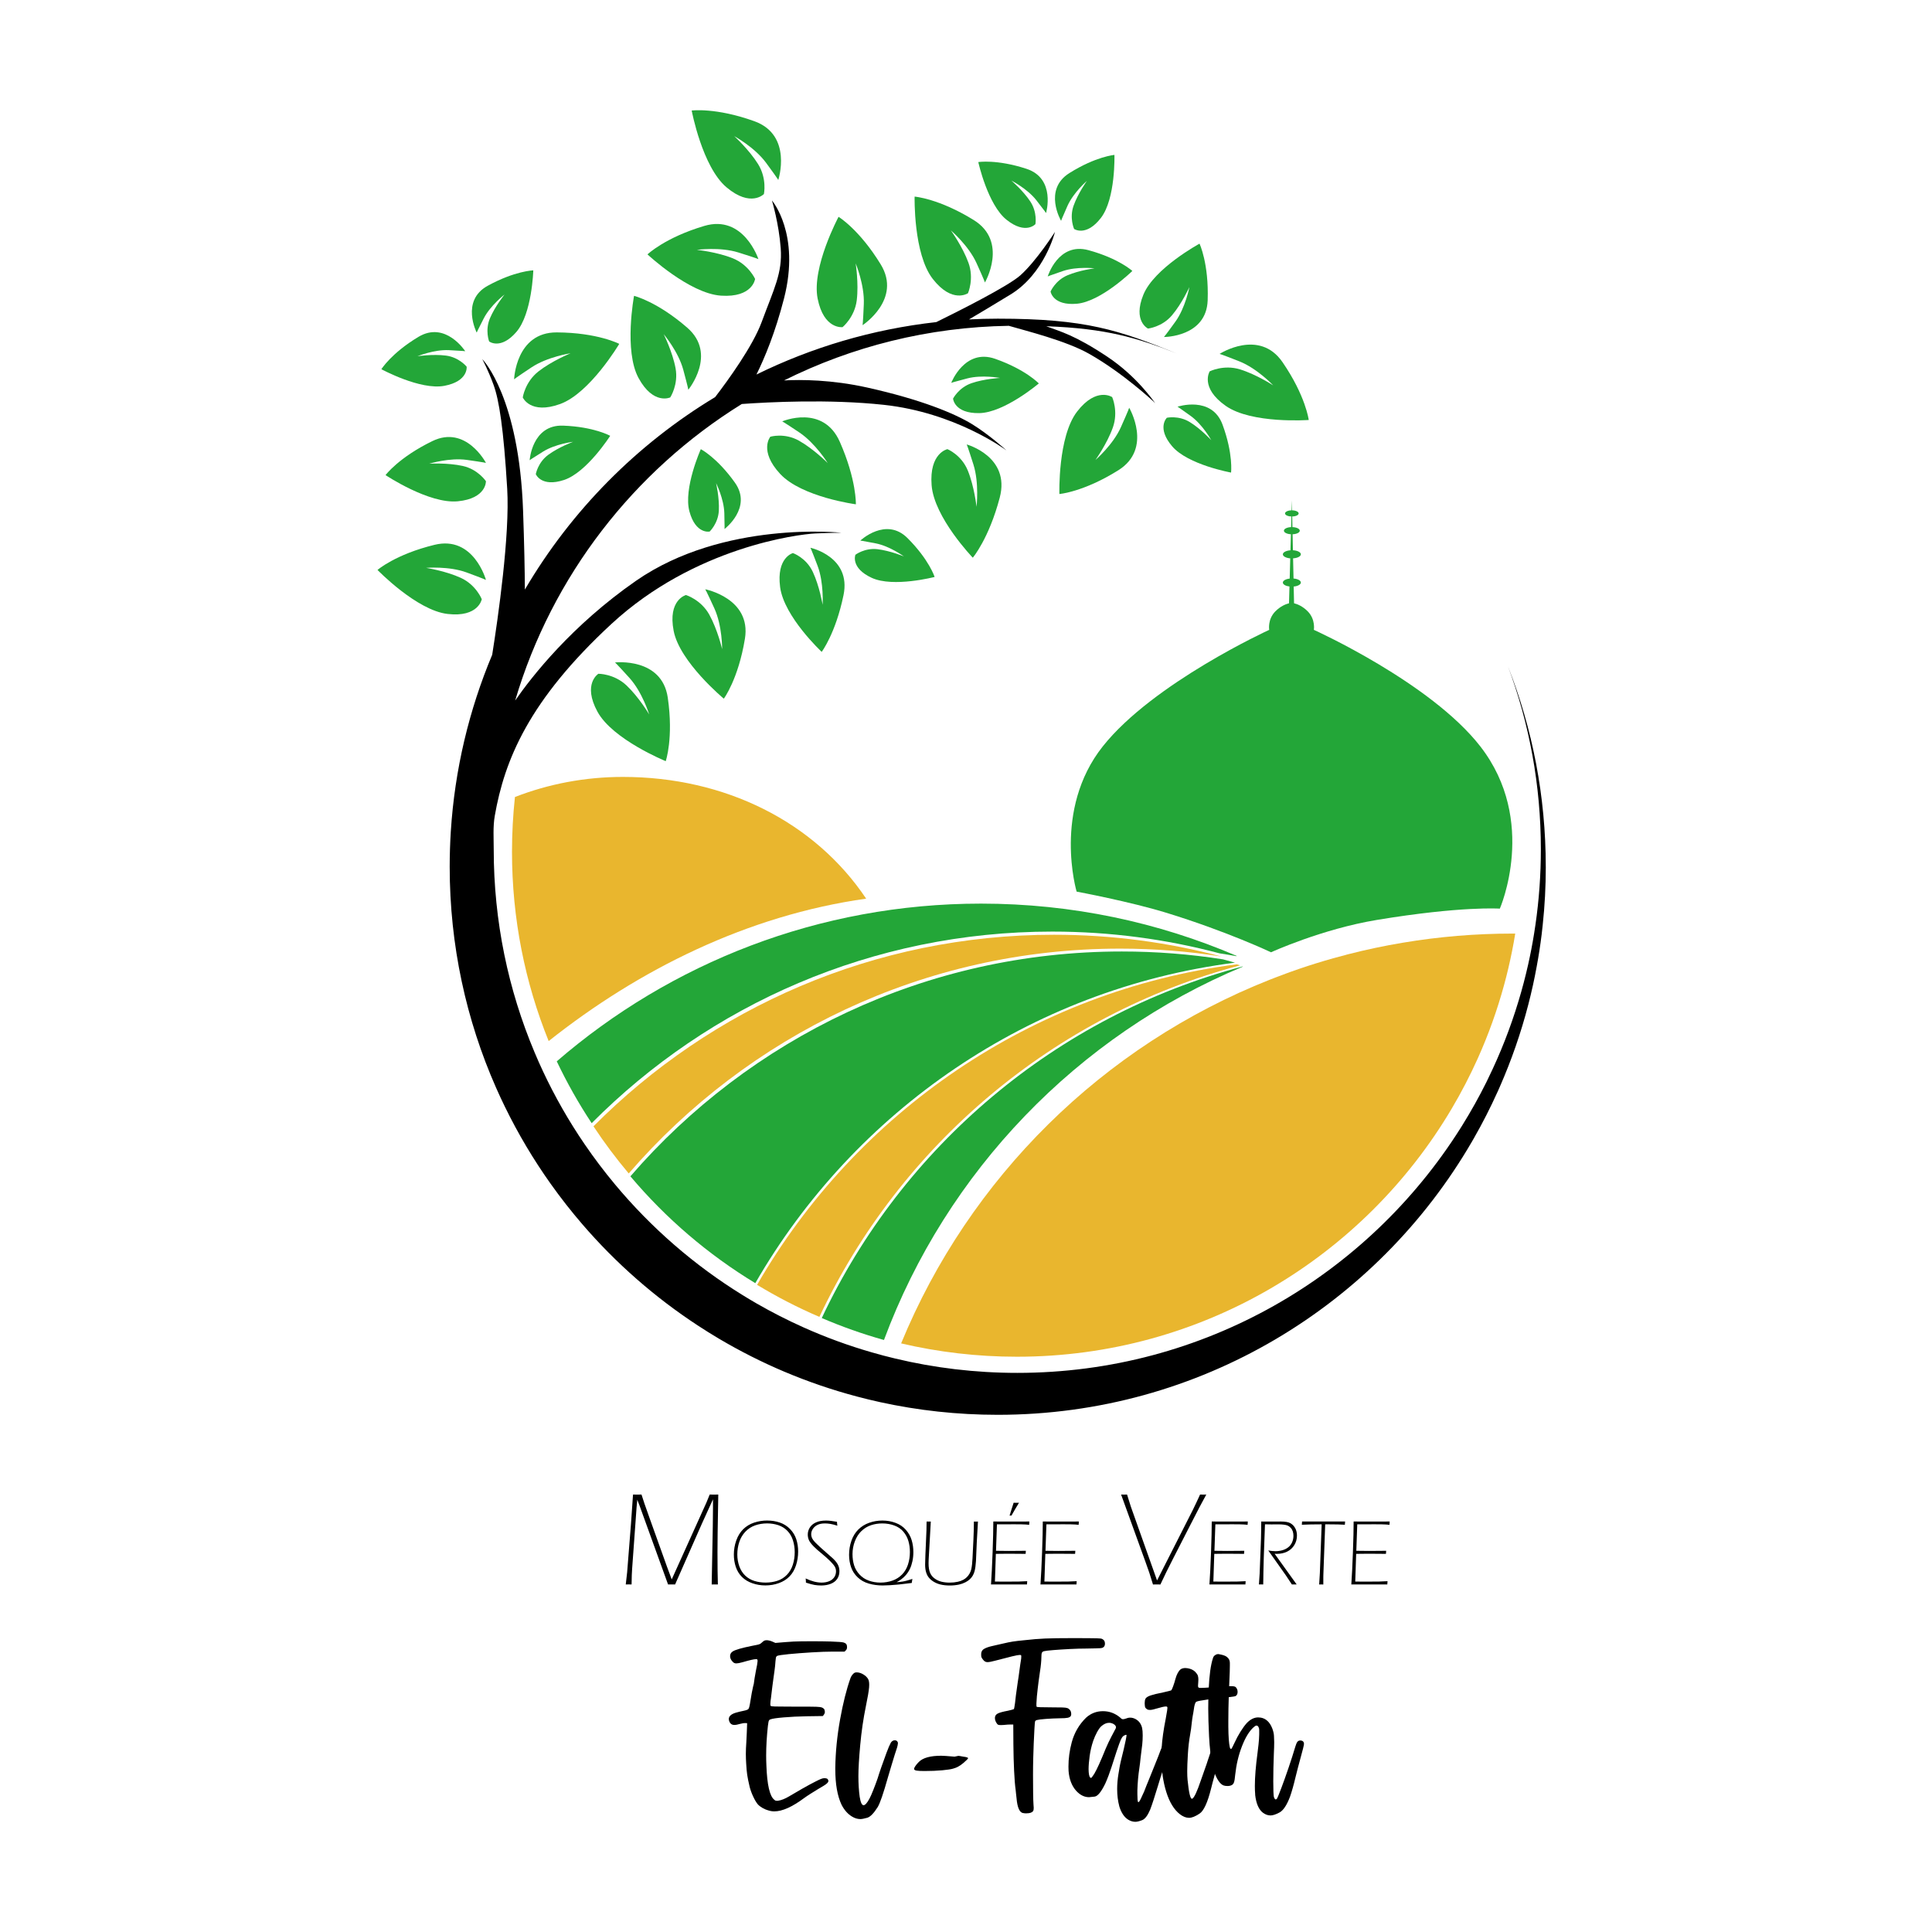 <?xml version="1.0" encoding="utf-8"?>
<svg viewBox="0 0 1000 1000" xmlns="http://www.w3.org/2000/svg">
  <defs>
    <style>.cls-1{fill:#23a638;}.cls-2{fill:#e9b62e;}</style>
  </defs>
  <g>
    <path class="cls-1" d="m776.28,470.31s-19.78-1.41-63.58,5.84c-28.57,4.73-54.82,16.75-54.82,16.75,0,0-22.6-10.73-53.99-20.39-19.06-5.87-46.63-11.01-46.63-11.01,0,0-12.53-42.28,13.51-75.14,26.06-32.87,86.17-60.34,86.17-60.34,0,0-.94-5.4,3.17-9.57,2.73-2.75,5.51-3.79,7.08-4.19l.24-8.69c-1.98-.24-3.43-1.05-3.43-2.04s1.5-1.82,3.54-2.05l.29-10.47c-2.18-.19-3.83-1.05-3.83-2.09s1.7-1.93,3.95-2.09l.23-8.29c-2.05-.11-3.63-.89-3.63-1.85s1.64-1.77,3.72-1.85l.16-5.51c-1.85-.04-3.3-.74-3.3-1.58s1.49-1.56,3.38-1.6l.15-5.17.11,5.17c1.89.03,3.41.73,3.41,1.6s-1.48,1.56-3.34,1.58h0s.12,5.51.12,5.51c2.13.07,3.8.86,3.8,1.85s-1.64,1.77-3.72,1.85l.17,8.27c2.31.12,4.11,1.02,4.11,2.1s-1.76,1.96-4.02,2.09l.23,10.44c2.16.17,3.79,1.04,3.79,2.08s-1.6,1.88-3.71,2.08l.19,8.66c1.58.39,4.36,1.42,7.08,4.18,4.11,4.16,3.17,9.57,3.17,9.57,0,0,60.42,27.22,86.17,60.34,29.97,38.58,10.09,83.96,10.09,83.96Z"/>
    <path class="cls-2" d="m448.31,465.14c-61.54,8.66-117.84,36.83-164.32,73.72-12.24-30.25-18.98-63.32-18.98-97.97,0-9.58.52-19.05,1.52-28.36,17.27-6.72,36.15-10.4,55.9-10.4,52.8,0,99.22,23.22,125.89,63.01Z"/>
    <path class="cls-1" d="m640.23,494.83c-.17,0-.36.03-.53.05-2.81-.52-5.64-1-8.49-1.44-27.62-7.34-56.63-11.25-86.57-11.25-93.18,0-177.51,37.91-238.39,99.16-6.74-10.19-12.78-20.89-18.07-32.01,58.89-50.87,135.66-81.63,219.59-81.63,47.03,0,91.81,9.66,132.45,27.11Z"/>
    <path class="cls-2" d="m632.13,495.07c-17.06-2.67-34.54-4.06-52.35-4.06-101.63,0-192.71,45.1-254.35,116.37-6.53-7.76-12.64-15.91-18.25-24.4,60.88-61.25,145.21-99.16,238.39-99.16,29.93,0,58.95,3.91,86.57,11.25Z"/>
    <path class="cls-1" d="m639.21,498.27c-106.29,13.65-197.05,76.95-248.27,165.89-24.45-14.82-46.3-33.54-64.64-55.3,61.64-71.27,152.72-116.37,254.35-116.37,17.81,0,35.29,1.38,52.35,4.06,2.08.55,4.15,1.12,6.21,1.72Z"/>
    <path class="cls-2" d="m641.9,499.65c-96.54,25.65-176.01,93.18-217.78,181.97-11.17-4.79-21.94-10.35-32.25-16.59,51.22-88.95,141.97-152.25,248.27-165.89.59.16,1.17.33,1.76.52Z"/>
    <path class="cls-1" d="m643.36,500.31c-85.67,35.75-153.38,105.94-185.82,193.27-11.06-3.1-21.79-6.9-32.19-11.37,41.77-88.79,121.23-156.32,217.78-181.97h.01c.08.01.15.04.23.07Z"/>
    <path class="cls-2" d="m784.28,483.23c-.49,3.07-1.05,6.13-1.66,9.17-1.17,5.87-2.54,11.67-4.1,17.39-3.57,13.1-8.13,25.8-13.6,37.98-2.01,4.46-4.12,8.85-6.37,13.17-2.25,4.35-4.63,8.63-7.12,12.84-45.48,76.89-129.26,128.46-225.08,128.46-20.62,0-40.68-2.39-59.93-6.9,35.29-85.79,104.43-154.07,190.77-188.23.04-.01.07-.03.11-.04.69-.27,1.37-.55,2.05-.8.08-.03.17-.07.25-.09h.01c.45-.17.89-.35,1.34-.52h.01c1.66-.64,3.33-1.26,5-1.88.69-.25,1.38-.51,2.09-.76,1.56-.56,3.1-1.1,4.66-1.64h.01c5.72-1.94,11.51-3.74,17.37-5.39h.01c2.53-.72,5.07-1.4,7.62-2.05,9.33-2.39,18.8-4.4,28.4-6h.03c18.51-3.11,37.5-4.72,56.87-4.72.41,0,.82,0,1.24.01Z"/>
    <path d="m800.1,448.62c0,10.2-.53,20.27-1.6,30.19-.16,1.58-.33,3.17-.53,4.74-.69,5.61-1.54,11.17-2.57,16.68-1.21,6.65-2.66,13.21-4.34,19.69-3.8,14.7-8.77,28.95-14.77,42.62-.37.85-.74,1.69-1.13,2.53-3.7,8.21-7.78,16.22-12.23,23.99-.36.64-.72,1.28-1.09,1.9-49.12,84.52-140.63,141.34-245.42,141.34-20.89,0-41.25-2.26-60.86-6.55-4-.88-7.98-1.84-11.92-2.89-12.92-3.42-25.49-7.73-37.62-12.86h-.01c-11.71-4.95-23-10.67-33.84-17.08-3.71-2.2-7.37-4.48-10.98-6.85-22.3-14.59-42.42-32.26-59.76-52.39-5.79-6.72-11.27-13.72-16.43-20.98-8.93-12.57-16.86-25.9-23.67-39.87-1.6-3.26-3.13-6.56-4.6-9.9-15.42-34.96-23.97-73.63-23.97-114.3,0-6.11.2-12.17.57-18.19,2.05-32.27,9.49-63.07,21.43-91.53,3.05-19.22,9.19-62.03,7.77-85.91-1.88-31.46-4.23-46.02-7.05-53.76-2.71-7.5-5.68-13.02-5.85-13.37.57.59,19.04,19.93,21.11,78.4.61,17.27.88,30.64.93,40.89,24-40.85,57.92-75.18,98.49-99.63,6.72-8.77,19.44-26.29,24.08-38.85,6.41-17.37,10.8-25.36,9.86-38.19-.94-12.82-4.54-24.73-4.54-24.73,0,0,14.86,17.23,6.25,50.71-4.52,17.63-10.04,30.82-14.27,39.38,28.64-14.06,60.01-23.44,93.1-27.14,11.75-5.77,37.1-18.53,43.42-24.13,8.29-7.36,18-22.54,18-22.54,0,0-5.32,21.6-23.02,32.39-9.98,6.09-17.13,10.35-21.49,12.9,4.94-.25,9.88-.39,14.87-.39,45.72,0,62.69,5.96,92.69,18.01-20.37-8.05-36.39-12.96-67.58-14.09,7.57,2.85,14.68,4.53,31.48,15.68,15.61,10.37,24.05,23.13,24.94,24.13-1.04-1.06-16.83-15.71-34.22-25.54-12.12-6.85-32.57-11.85-41.56-14.49h-.01c-41.76.65-81.22,10.76-116.34,28.27,8.63-.47,24.61-.44,43.18,3.71,28.02,6.25,45.23,13.46,54.16,18.93,8.65,5.31,17.28,13.12,17.81,13.6-.96-.71-26.66-19.62-63.51-23.61-28.32-3.06-59.75-1.41-73.5-.43-55.89,34.64-98.25,89.05-117.31,153.48,8.58-12.37,29.21-38.82,62.55-61.97,45.3-31.45,106.35-24.88,106.35-24.88,0,0-5.18,0-13.7.39-8.53.4-62.21,6.97-105.26,46.72-43.04,39.75-55.47,70.74-60.49,99.39-.99,5.66-.55,11.53-.55,17.36,0,37.29,7.53,72.81,21.17,105.15,1.36,3.25,2.79,6.47,4.28,9.65,6.19,13.22,13.41,25.86,21.58,37.81,4.9,7.18,10.14,14.11,15.7,20.78,18.73,22.48,41.03,41.88,66.04,57.32,2.39,1.48,4.82,2.93,7.26,4.34,7.89,4.54,16.03,8.69,24.4,12.44,11.37,5.08,23.16,9.42,35.31,12.9,3.96,1.16,7.97,2.21,12.01,3.17,20.29,4.87,41.48,7.44,63.26,7.44,96.62,0,181.43-50.57,229.41-126.68.33-.53.68-1.06,1-1.6,4.46-7.17,8.58-14.55,12.36-22.15.32-.65.64-1.3.94-1.96,6.27-12.81,11.53-26.19,15.71-40.04,1.89-6.2,3.54-12.49,4.98-18.88,1.18-5.24,2.21-10.55,3.07-15.92.27-1.61.52-3.23.74-4.86,1.84-12.7,2.78-25.7,2.78-38.91,0-33.27-6-65.15-16.98-94.6,12.6,32.09,19.52,67.04,19.52,103.59Z"/>
    <path class="cls-1" d="m318.33,342.89s24.25-2.8,27.31,18.21c3.05,21.01-1.06,32.87-1.06,32.87,0,0-27.47-11.16-35.33-25.59-7.86-14.43.47-19.64.47-19.64,0,0,8.1-.07,14.56,6.03,6.46,6.1,11.74,15.03,11.74,15.03,0,0-3.52-11.5-10.21-18.9-6.69-7.4-7.47-8-7.47-8Z"/>
    <path class="cls-1" d="m266.1,196.34s.84-24.4,22.08-24.29c21.23.11,32.34,5.94,32.34,5.94,0,0-15.13,25.5-30.58,31.12-15.45,5.62-19.36-3.39-19.36-3.39,0,0,1.14-8.02,8.14-13.49,7-5.47,16.61-9.37,16.61-9.37,0,0-11.9,1.77-20.21,7.28-8.31,5.51-9.02,6.19-9.02,6.19Z"/>
    <path class="cls-1" d="m274.15,238.19s1.22-18.47,17.31-17.88c16.09.59,24.37,5.27,24.37,5.27,0,0-12.07,18.97-23.91,22.86s-14.59-3.03-14.59-3.03c0,0,1.05-6.05,6.49-10.03s12.81-6.7,12.81-6.7c0,0-9.06,1.06-15.49,5.04s-6.98,4.48-6.98,4.48Z"/>
    <path class="cls-1" d="m246.74,172.16s-8.44-16.48,5.67-24.23c14.11-7.75,23.62-7.99,23.62-7.99,0,0-.62,22.47-8.78,31.9s-14.08,4.89-14.08,4.89c0,0-2.2-5.73.41-11.94s7.55-12.33,7.55-12.33c0,0-7.23,5.56-10.71,12.28-3.47,6.72-3.69,7.43-3.69,7.43Z"/>
    <path class="cls-1" d="m365.03,305.01s23.97,4.65,20.54,25.6-10.92,31.02-10.92,31.02c0,0-22.82-18.93-25.96-35.06s6.37-18.59,6.37-18.59c0,0,7.74,2.38,12.06,10.14,4.31,7.77,6.66,17.87,6.66,17.87,0,0,.11-12.03-4.03-21.1-4.15-9.07-4.71-9.88-4.71-9.88Z"/>
    <path class="cls-1" d="m419.48,283.52s21.23,4.6,17.13,24.49c-4.1,19.88-11.3,29.39-11.3,29.39,0,0-19.5-18.17-21.52-33.52-2.02-15.36,6.62-17.61,6.62-17.61,0,0,6.82,2.32,10.3,9.73,3.48,7.41,5.08,17.03,5.08,17.03,0,0,.69-11.43-2.58-20.08-3.27-8.65-3.73-9.42-3.73-9.42Z"/>
    <path class="cls-1" d="m445.29,279.82s13.24-12.49,24.44-1.3c11.2,11.19,14.03,20.11,14.03,20.11,0,0-21.39,5.58-32.53.47-11.14-5.12-8.48-11.95-8.48-11.95,0,0,4.81-3.66,11.39-2.89,6.58.77,13.72,3.74,13.72,3.74,0,0-7.24-5.3-14.53-6.74-7.3-1.43-8.03-1.45-8.03-1.45Z"/>
    <path class="cls-1" d="m500.37,230.05s22.7,6.22,17.1,27.49c-5.6,21.27-13.95,31.12-13.95,31.12,0,0-20.03-20.79-21.32-37.52-1.29-16.73,8.19-18.66,8.19-18.66,0,0,7.24,2.91,10.57,11.13,3.33,8.22,4.5,18.72,4.5,18.72,0,0,1.42-12.32-1.61-21.87-3.03-9.55-3.48-10.41-3.48-10.41Z"/>
    <path class="cls-1" d="m584.48,211.08s12.35,21.06-5.64,32.33c-17.99,11.27-30.5,12.29-30.5,12.29,0,0-.87-29.64,9.16-42.66,10.03-13.02,18.16-7.5,18.16-7.5,0,0,3.33,7.38.35,15.75-2.98,8.37-9.01,16.8-9.01,16.8,0,0,9.11-7.86,13.17-16.97,4.07-9.11,4.3-10.06,4.3-10.06Z"/>
    <path class="cls-1" d="m609.49,210.51s17.71-5.92,23.31,9.32c5.6,15.24,4.39,24.77,4.39,24.77,0,0-22.32-4.02-30.48-13.59-8.16-9.56-2.74-14.78-2.74-14.78,0,0,6.05-1.33,11.84,2.22,5.79,3.55,11.15,9.4,11.15,9.4,0,0-4.45-8.05-10.62-12.53-6.17-4.48-6.85-4.81-6.85-4.81Z"/>
    <path class="cls-1" d="m631.27,183.17s20.51-13.24,32.54,4.26c12.03,17.5,13.59,29.95,13.59,29.95,0,0-29.57,2.14-43.01-7.33-13.44-9.47-8.27-17.83-8.27-17.83,0,0,7.23-3.65,15.72-1.03s17.17,8.28,17.17,8.28c0,0-8.25-8.76-17.52-12.43s-10.24-3.87-10.24-3.87Z"/>
    <path class="cls-1" d="m602.47,174.43s21.98.09,22.62-19.01c.64-19.1-4.22-29.3-4.22-29.3,0,0-23.46,12.72-29.06,26.41-5.6,13.7,2.38,17.53,2.38,17.53,0,0,7.25-.74,12.42-6.85,5.17-6.1,9.01-14.61,9.01-14.61,0,0-2.01,10.64-7.26,17.92-5.25,7.28-5.89,7.9-5.89,7.9Z"/>
    <path class="cls-1" d="m404.87,218.11s21.15-9.07,29.83,10.61c8.68,19.68,8.3,32.31,8.3,32.31,0,0-27.99-3.7-39.17-15.71-11.18-12.01-5.11-19.27-5.11-19.27,0,0,7.31-2.19,14.87,2.07,7.56,4.26,14.85,11.57,14.85,11.57,0,0-6.43-10.29-14.56-15.75-8.14-5.46-9.01-5.84-9.01-5.84Z"/>
    <path class="cls-1" d="m375,273.83s14.62-11.07,5.37-24.05-17.63-17.29-17.63-17.29c0,0-9.12,20.31-5.89,32.23,3.22,11.92,10.45,10.42,10.45,10.42,0,0,4.43-4.16,4.77-10.83.34-6.66-1.43-14.25-1.43-14.25,0,0,4.06,8.07,4.27,15.56.21,7.49.1,8.22.1,8.22Z"/>
    <path class="cls-1" d="m356.28,201.71s15.13-18.45-.53-32.07c-15.66-13.62-27.57-16.51-27.57-16.51,0,0-5.35,28.48,2.35,42.57,7.71,14.1,16.39,10,16.39,10,0,0,4.34-6.62,2.74-15.15-1.6-8.53-6.14-17.59-6.14-17.59,0,0,7.59,8.98,10.13,18.39,2.54,9.41,2.62,10.37,2.62,10.37Z"/>
    <path class="cls-1" d="m240.81,181.8s-10.2-15.88-24.26-7.42c-14.06,8.46-19.14,16.72-19.14,16.72,0,0,20.12,10.97,32.61,8.6,12.48-2.36,11.52-9.9,11.52-9.9,0,0-3.92-4.88-10.73-5.75s-14.73.33-14.73.33c0,0,8.61-3.53,16.3-3.14,7.7.38,8.44.55,8.44.55Z"/>
    <path class="cls-1" d="m251.52,239.58s-10.29-19.73-27.71-11.28c-17.41,8.45-24.25,17.61-24.25,17.61,0,0,22.47,15.01,37.38,13.56,14.91-1.45,14.58-10.4,14.58-10.4,0,0-4.09-6.15-12-7.89-7.91-1.75-17.34-1.17-17.34-1.17,0,0,10.48-3.23,19.48-1.96s9.85,1.54,9.85,1.54Z"/>
    <path class="cls-1" d="m251.53,300.17s-6.34-23.11-26.59-18.18c-20.25,4.93-29.54,13.01-29.54,13.01,0,0,20.23,20.92,36.26,22.78,16.03,1.87,17.71-7.63,17.71-7.63,0,0-2.91-7.4-10.83-11.04-7.93-3.64-17.98-5.18-17.98-5.18,0,0,11.77-1.01,20.95,2.37s10.02,3.87,10.02,3.87Z"/>
    <path class="cls-1" d="m492.36,198.17s6.91-17.99,22.72-12.45c15.82,5.55,22.61,12.75,22.61,12.75,0,0-17.85,15.14-30.82,15.36-12.97.23-13.57-7.51-13.57-7.51,0,0,2.91-5.69,9.54-7.98s14.8-2.72,14.8-2.72c0,0-9.34-1.74-16.95.24-7.62,1.98-8.32,2.3-8.32,2.3Z"/>
    <path class="cls-1" d="m542.3,143.08s5.42-17.85,21.08-13.59c15.66,4.26,22.72,10.75,22.72,10.75,0,0-16.19,15.85-28.7,16.97-12.51,1.12-13.63-6.31-13.63-6.31,0,0,2.42-5.7,8.66-8.37,6.25-2.67,14.11-3.65,14.11-3.65,0,0-9.14-1.04-16.36,1.4-7.22,2.44-7.88,2.8-7.88,2.8Z"/>
    <path class="cls-1" d="m549.21,114.29s-9.44-16.09,4.31-24.71c13.75-8.62,23.31-9.4,23.31-9.4,0,0,.67,22.65-6.99,32.6-7.67,9.95-13.88,5.73-13.88,5.73,0,0-2.55-5.64-.27-12.04,2.28-6.4,6.88-12.84,6.88-12.84,0,0-6.96,6.01-10.06,12.97s-3.29,7.69-3.29,7.69Z"/>
    <path class="cls-1" d="m541.43,110.29s5.26-17.9-10.17-22.93c-15.43-5.02-24.89-3.47-24.89-3.47,0,0,4.84,22.14,14.7,29.93,9.85,7.8,14.86,2.19,14.86,2.19,0,0,1.1-6.09-2.66-11.75-3.76-5.65-9.79-10.79-9.79-10.79,0,0,8.21,4.14,12.91,10.14,4.7,6,5.05,6.66,5.05,6.66Z"/>
    <path class="cls-1" d="m509.81,146.19s12.23-21.14-5.83-32.31c-18.06-11.17-30.58-12.12-30.58-12.12,0,0-.7,29.65,9.41,42.62,10.11,12.97,18.21,7.39,18.21,7.39,0,0,3.29-7.4.26-15.76-3.03-8.36-9.11-16.76-9.11-16.76,0,0,9.15,7.81,13.27,16.9,4.12,9.09,4.36,10.04,4.36,10.04Z"/>
    <path class="cls-1" d="m446.48,168.31s20.46-13.34,9.38-31.46c-11.08-18.12-21.82-24.62-21.82-24.62,0,0-14.01,26.14-10.84,42.28,3.17,16.13,12.91,14.82,12.91,14.82,0,0,6.28-5.12,7.35-13.94s-.57-19.06-.57-19.06c0,0,4.64,11.1,4.22,21.07-.42,9.97-.64,10.93-.64,10.93Z"/>
    <path class="cls-1" d="m402.84,93.14s7.59-23.21-12.39-30.4c-19.98-7.19-32.43-5.53-32.43-5.53,0,0,5.45,29.15,18.03,39.75,12.58,10.59,19.35,3.47,19.35,3.47,0,0,1.69-7.92-3-15.47s-12.38-14.51-12.38-14.51c0,0,10.57,5.75,16.48,13.79,5.91,8.04,6.35,8.92,6.35,8.92Z"/>
    <path class="cls-1" d="m392.54,134.09s-7.63-23.2-27.99-17.16c-20.36,6.04-29.41,14.74-29.41,14.74,0,0,21.65,20.27,38.06,21.36,16.41,1.09,17.64-8.66,17.64-8.66,0,0-3.33-7.39-11.58-10.69s-18.57-4.36-18.57-4.36c0,0,11.92-1.63,21.45,1.35,9.52,2.98,10.39,3.43,10.39,3.43Z"/>
  </g>
  <g>
    <g>
      <path d="m397.82,937.11c-1.06-.28-2.1-.72-3.14-1.31-1.03-.59-1.86-1.23-2.47-1.92-.77-.93-1.56-2.27-2.38-4.02-.81-1.74-1.42-3.43-1.83-5.05-.61-2.6-1.03-4.66-1.25-6.18-.22-1.52-.4-3.42-.52-5.69-.12-1.83-.18-3.55-.18-5.18s.08-3.59.24-5.91c.08-1.75.16-3.38.24-4.9.08-1.52.12-2.57.12-3.14l.06-1.89-.85-.06h-.3c-.2,0-.49.02-.85.06-.53.12-1.08.24-1.64.36-1.22.37-2.21.55-2.98.55-.24,0-.47-.02-.67-.06-.81-.16-1.42-.67-1.83-1.52-.24-.53-.36-1.02-.36-1.46,0-1.46,1.2-2.56,3.59-3.29.53-.16,1.18-.33,1.95-.52.77-.18,1.46-.33,2.07-.46,1.42-.28,2.27-.61,2.56-.98.12-.16.25-.48.4-.94.14-.47.25-.96.33-1.49.4-2.56.73-4.49.97-5.79.24-1.3.47-2.38.67-3.23.16-.53.29-1.05.4-1.58.1-.53.15-.89.15-1.1s.09-.83.27-1.89c.18-1.05.4-2.25.64-3.59.28-1.34.5-2.41.64-3.23.14-.81.22-1.42.24-1.83.02-.4,0-.68-.09-.82-.08-.14-.2-.23-.37-.27h-.36c-1.02,0-3.33.53-6.94,1.58-1.46.41-2.52.61-3.17.61h-.18c-.69,0-1.28-.28-1.77-.85-.89-.89-1.34-1.87-1.34-2.92s.47-1.83,1.4-2.44c1.38-.85,4.69-1.81,9.93-2.86,1.3-.24,2.26-.44,2.89-.58.63-.14,1.1-.3,1.4-.49s.62-.44.94-.76c.49-.45.88-.74,1.19-.88.3-.14.72-.21,1.25-.21.33,0,.75.06,1.28.18.53.12,1.03.29,1.52.49l1.64.73,5.24-.43c2.76-.24,5.54-.37,8.34-.4,2.8-.02,4.73-.03,5.79-.03,3.29,0,6.35.04,9.2.12,3.82.12,6.11.3,6.88.55.65.24,1.09.54,1.31.88.22.35.33.84.33,1.49,0,.69-.2,1.24-.61,1.64l-.67.67h-5.97c-3.01,0-6.71.13-11.12.4s-8.34.57-11.82.91-5.49.66-6.06.94c-.16.12-.29.26-.4.43-.1.16-.17.43-.21.79-.04.36-.1.87-.18,1.52-.04.69-.11,1.52-.21,2.5-.1.98-.21,1.87-.33,2.68-.12.81-.28,1.98-.49,3.5-.2,1.52-.41,3.04-.61,4.54-.28,2.32-.53,4.35-.73,6.09l-.18,1.16c-.08.69-.12,1.24-.12,1.64,0,.45.04.75.12.91.04.08.12.14.24.18.12.04.32.08.61.12.28.04.71.07,1.28.09.57.02,1.32.03,2.25.03s2.1.01,3.5.03c1.4.02,3.08.03,5.02.03h6.76c1.71,0,3.02.02,3.96.06.93.04,1.6.09,2.01.15.4.06.71.13.91.21.81.37,1.28.78,1.4,1.25s.18.8.18,1c0,.53-.18,1.04-.55,1.52l-.49.67-8.4.12c-4.3.08-8.25.27-11.85.58-3.59.3-5.88.64-6.85,1.01-.29.08-.51.21-.67.4-.16.18-.29.5-.37.94-.08.45-.18,1.1-.3,1.95-.61,5.56-.91,10.7-.91,15.41,0,1.79.04,3.51.12,5.18.36,10.07,1.74,16,4.14,17.78.24.24.47.39.67.43.2.04.39.06.55.06h.61c1.79-.28,3.7-1.04,5.73-2.25,1.95-1.18,4.26-2.53,6.94-4.05s4.91-2.73,6.7-3.62c1.26-.65,2.22-1.11,2.89-1.37.67-.26,1.21-.4,1.61-.4,1.06,0,1.7.18,1.92.55.22.37.33.65.33.85,0,.41-.24.83-.73,1.28-.2.24-.76.65-1.68,1.22s-1.94,1.18-3.08,1.83c-1.14.69-2.38,1.46-3.72,2.31-1.34.85-2.46,1.6-3.35,2.25-6.17,4.59-11.31,6.88-15.41,6.88-1.1,0-2.11-.16-3.05-.49Z"/>
      <path d="m440.21,868.59c.12-.37.3-.74.55-1.13.24-.39.49-.7.73-.94.33-.37.63-.61.91-.73s.65-.18,1.1-.18c1.18.04,2.33.42,3.47,1.13,1.14.71,1.95,1.53,2.44,2.47.32.65.49,1.58.49,2.8,0,.41-.02.87-.06,1.4-.16,1.91-.71,5.12-1.64,9.62-1.34,6.54-2.32,13.27-2.95,20.19s-.94,12.27-.94,16.05c0,4.02.22,7.61.67,10.78.45,2.88,1.12,4.32,2.01,4.32.81,0,1.83-1.14,3.05-3.41.49-.89,1.16-2.4,2.01-4.54.85-2.13,1.58-4.09,2.19-5.88.45-1.5,1.11-3.5,1.98-6,.87-2.5,1.76-4.94,2.65-7.34.89-2.4,1.64-4.14,2.25-5.24.53-.77,1.19-1.17,1.98-1.19s1.33.33,1.61,1.07c.04.08.06.2.06.36s-.02.35-.06.55c-.04.45-.19,1.12-.46,2.01-.26.89-.66,2.11-1.19,3.65-.53,1.71-1.12,3.65-1.77,5.82-.65,2.17-1.22,4.09-1.71,5.76-2.31,8.2-4.06,13.3-5.24,15.29-2.07,3.29-3.9,5.16-5.48,5.6-1.58.45-2.76.67-3.53.67-1.5,0-2.97-.45-4.39-1.34-2.15-1.3-3.94-3.33-5.36-6.09-2.15-4.55-3.23-10.68-3.23-18.39v-.85c.12-8.08.94-16.36,2.47-24.85s3.32-15.63,5.39-21.44Z"/>
      <path d="m494.12,909.23c1.07-.25,1.71-.38,1.93-.4.22-.02,1.05.12,2.5.4.5.06.92.13,1.25.19.33.06.63.15.89.26s.4.23.4.35c0,.28-.85,1.14-2.54,2.57-1.7,1.43-3.39,2.36-5.09,2.8-1.07.35-2.98.64-5.75.9-2.76.25-5.84.38-9.23.38-1.79,0-3.13-.07-4.03-.21s-1.34-.46-1.34-.97c0-.25.23-.71.68-1.39.45-.67,1.06-1.39,1.81-2.14,2.1-2.13,5.97-3.2,11.59-3.2.94,0,3.25.16,6.92.47Z"/>
      <path d="m529.52,938.45c-1.83-.36-2.94-2.9-3.35-7.61-.08-.77-.17-1.57-.27-2.41s-.17-1.51-.21-2.04c-.33-2.31-.59-5.57-.79-9.77-.2-4.2-.33-8.76-.37-13.67l-.06-10.35h-1.34c-.41,0-.95.02-1.64.06-.69.04-1.36.1-2.01.18-.57.04-1.06.06-1.46.06-.69,0-1.16-.06-1.4-.18-.41-.24-.78-.72-1.13-1.43s-.52-1.41-.52-2.1c0-.98.46-1.71,1.37-2.22.91-.51,2.69-1,5.33-1.49.77-.16,1.45-.32,2.04-.49.59-.16.94-.28,1.07-.36.08-.12.17-.48.27-1.07.1-.59.21-1.29.33-2.1.12-1.34.27-2.68.46-4.02s.48-3.43.88-6.27c.16-1.02.33-2.16.52-3.44.18-1.28.33-2.41.46-3.38.12-.93.24-1.84.37-2.71.12-.87.22-1.51.3-1.92.08-.37.14-.76.18-1.19.04-.43.06-.76.06-1.01,0-.45-.04-.71-.12-.79-.08-.08-.26-.12-.55-.12h-.3c-.98,0-5.1.98-12.36,2.92-1.95.53-3.33.79-4.14.79s-1.42-.28-1.95-.85c-.85-.93-1.29-1.69-1.31-2.28-.02-.59-.03-.92-.03-1.01,0-1.05.39-1.89,1.16-2.5,1.1-.73,2.72-1.32,4.87-1.77.49-.12,1.2-.28,2.13-.49,1.05-.24,2.13-.49,3.23-.73,1.87-.45,3.51-.78,4.93-1.01,1.42-.22,3.41-.46,5.97-.7,3.94-.45,7.53-.74,10.78-.88,3.25-.14,8.16-.21,14.74-.21,3.21,0,5.77,0,7.67.03,1.91.02,3.35.04,4.32.06.97.02,1.65.06,2.04.12.39.06.68.15.88.27.89.45,1.34,1.2,1.34,2.25v.36c-.04.41-.12.73-.24.98-.12.24-.33.47-.61.67-.12.12-.3.22-.55.3-.24.08-.65.14-1.22.18-.57.04-1.41.07-2.53.09-1.12.02-2.63.05-4.54.09-2.52,0-5.35.08-8.5.24-3.15.16-5.98.35-8.5.55-2.52.2-4.08.39-4.69.55-.65.12-1.07.41-1.25.85-.18.45-.27,1.28-.27,2.5,0,.69-.06,1.7-.18,3.01-.12,1.32-.28,2.61-.49,3.87-.37,2.44-.63,4.31-.79,5.63-.16,1.32-.3,2.5-.43,3.53s-.26,2.37-.43,3.99c-.16,1.95-.24,3.17-.24,3.65v.91c0,.45.04.71.12.79v.06c0,.2,2.58.3,7.73.3,2.56,0,4.45.02,5.66.06,1.22.04,2.07.15,2.56.34.49.18.87.46,1.16.82.37.41.59.82.67,1.25.08.43.12.74.12.94,0,.36-.06.69-.18.97-.24.49-.77.82-1.58,1.01-.81.18-2.21.27-4.2.27-2.4.04-4.78.15-7.16.33s-3.93.38-4.66.58c-.57.16-.89.45-.97.85-.08.37-.18,1.66-.31,3.87-.12,2.21-.24,4.71-.36,7.49-.12,2.78-.2,5.21-.24,7.28-.08,2.64-.12,5.64-.12,9.01s.02,6.54.06,9.38c.04,2.84.1,4.75.18,5.73.08.73.12,1.34.12,1.83,0,.37-.02.67-.06.91-.08.57-.35.99-.79,1.28-.49.32-1.06.52-1.71.58-.65.06-1.12.09-1.4.09-.61,0-1.14-.06-1.58-.18Z"/>
      <path d="m579.34,934.92c-.73-2.76-1.1-5.73-1.1-8.89,0-2.52.22-5.14.67-7.86.08-.49.18-1.08.3-1.77.08-.53.16-1.01.24-1.46.08-.49.19-1.07.33-1.74.14-.67.27-1.27.4-1.8.53-2.07,1.02-4.11,1.49-6.12.47-2.01.82-3.64,1.07-4.9.24-1.26.36-2.03.36-2.31v-.06s-.12-.06-.24-.06h-.18c-.24.08-.49.18-.73.3-.36.16-.68.41-.94.73-.26.33-.58.87-.94,1.64-.24.61-.52,1.32-.82,2.13s-.75,2.1-1.34,3.87c-.59,1.77-1.43,4.38-2.53,7.83-1.02,3.17-2.09,6.03-3.23,8.59-2.11,4.39-3.97,6.68-5.57,6.88-1.6.2-2.57.3-2.89.3-2.44,0-4.67-1.12-6.7-3.35-2.27-2.56-3.57-5.97-3.9-10.23-.04-.77-.06-1.52-.06-2.25,0-4.18.57-8.38,1.71-12.61,1.34-4.95,3.82-9.2,7.43-12.73,2.48-2.23,5.38-3.35,8.71-3.35s6.23,1.08,8.83,3.23c.57.57.96.86,1.19.88.22.02.38.03.46.03.37,0,.81-.1,1.34-.3.77-.32,1.54-.49,2.31-.49.89,0,1.81.24,2.74.73,1.79.97,2.92,2.52,3.41,4.63.2.93.3,2.21.3,3.84s-.08,3.21-.24,4.75c-.08.65-.2,1.63-.37,2.95-.16,1.32-.33,2.65-.49,3.99-.16,1.75-.36,3.45-.61,5.12-.57,3.7-.91,7.53-1.04,11.51v2.01c0,2.48.12,3.86.36,4.14.04.04.1.06.18.06.36,0,.99-1.06,1.89-3.17.41-.85.75-1.6,1.04-2.25l.36-.91s.26-.72.79-2.04c.53-1.32,1.18-2.91,1.95-4.78.77-1.87,1.55-3.81,2.34-5.82s1.43-3.6,1.92-4.78c.89-2.44,1.6-4.24,2.13-5.42.53-1.18.98-1.94,1.37-2.28.39-.34.84-.52,1.37-.52,1.38.08,2.07.67,2.07,1.77,0,.24-.13.78-.4,1.61-.26.83-.58,1.74-.94,2.71-.73,1.95-1.66,4.59-2.77,7.92-1.12,3.33-2.1,6.44-2.95,9.32-1.79,5.93-3.15,10.09-4.08,12.49-1.3,3.09-2.69,4.91-4.17,5.48-1.48.57-2.65.85-3.5.85-1.26,0-2.5-.37-3.71-1.1-2.07-1.3-3.62-3.62-4.63-6.94Zm-12.97-16.75c1.34-2.23,3.33-6.62,5.97-13.16.36-.85.82-1.87,1.37-3.05.55-1.18,1.09-2.25,1.61-3.23.12-.28.26-.55.43-.79.41-.81.77-1.51,1.1-2.1.33-.59.53-.96.61-1.13.12-.24.18-.47.18-.67,0-.65-.47-1.24-1.4-1.77-.73-.36-1.46-.55-2.19-.55-1.34,0-2.7.61-4.08,1.83-.69.65-1.41,1.67-2.16,3.05-.75,1.38-1.41,2.88-1.98,4.51-.85,2.52-1.46,5.13-1.83,7.83-.36,2.7-.55,4.94-.55,6.73,0,.57.02,1.1.06,1.58.16,1.99.57,2.98,1.22,2.98h.12c.08-.08.27-.31.58-.7.3-.39.62-.84.94-1.37Z"/>
      <path d="m601.27,904.77c.24-4.26.95-9.36,2.13-15.29.36-2.03.6-3.39.7-4.08.1-.69.15-1.16.15-1.4,0-.28-.04-.45-.12-.49-.04-.16-.26-.24-.67-.24-.81,0-2.38.35-4.69,1.04-1.62.49-2.65.73-3.08.73h-.7c-.69,0-1.24-.2-1.64-.61-.32-.24-.54-.52-.64-.82s-.17-.86-.21-1.67v-.61c0-.85.14-1.56.43-2.13.41-.65,1.31-1.21,2.71-1.67s3.54-.98,6.43-1.55c1.1-.24,2.04-.47,2.83-.67.79-.2,1.25-.34,1.37-.43.2-.2.53-.91.97-2.13.45-1.22.83-2.46,1.16-3.72.65-2.35,1.54-4.02,2.68-4.99.65-.45,1.48-.67,2.5-.67.36,0,.77.04,1.22.12,1.58.28,2.86.89,3.84,1.83.73.77,1.19,1.44,1.37,2.01.18.57.27,1.2.27,1.89,0,.45-.02.93-.06,1.46-.08.77-.12,1.36-.12,1.77,0,.36.03.62.09.76.06.14.17.25.33.33.08.08.45.12,1.1.12,1.14,0,3.17-.12,6.09-.36,1.91-.16,3.73-.29,5.45-.4,1.72-.1,2.91-.15,3.56-.15.73,0,1.28.02,1.64.06.36.04.64.1.82.18.18.08.38.22.58.43.57.65.84,1.45.82,2.41-.02.95-.36,1.63-1.01,2.04-.16.08-.54.17-1.13.27-.59.1-1.25.19-1.98.27-4.47.41-8.3.83-11.51,1.28-3.21.45-5.1.81-5.66,1.1-.61.2-1.08,1.6-1.4,4.2-.08.53-.17,1.1-.27,1.71-.1.61-.19,1.1-.27,1.46-.08.41-.17.97-.27,1.71s-.19,1.48-.27,2.25c-.08.81-.19,1.75-.33,2.8-.14,1.06-.29,2.01-.46,2.86-.57,3.13-.97,6.58-1.19,10.35-.22,3.78-.33,6.68-.33,8.71,0,1.71.06,3.19.18,4.45.65,6.5,1.4,9.75,2.25,9.75.08,0,.16-.02.24-.06,1.01-.65,2.46-3.74,4.32-9.26,1.06-2.92,2.09-5.87,3.11-8.83.16-.53.32-1.04.49-1.52l.49-1.46c.77-2.4,1.37-4.19,1.8-5.39.43-1.2.79-2.03,1.1-2.5.3-.47.62-.74.94-.82.32-.16.65-.24.97-.24.2,0,.43.04.67.12.53.12.93.39,1.22.79.16.24.25.57.27.97.02.41-.06,1.03-.24,1.86s-.5,2.02-.94,3.56c-.24,1.02-.51,2.04-.79,3.08-.28,1.04-.49,1.84-.61,2.41-.49,1.99-.99,3.98-1.52,5.97-.57,1.99-1.1,3.98-1.58,5.97-1.79,7.23-3.78,11.57-5.97,13.03-2.19,1.46-4,2.19-5.42,2.19-1.58,0-3.19-.63-4.81-1.89-3.01-2.36-5.34-6.18-7-11.48-1.66-5.3-2.5-11.16-2.5-17.57,0-1.66.04-3.39.12-5.18Z"/>
      <path d="m649.69,928.89c-.12-1.34-.18-2.82-.18-4.45,0-4.59.47-10.35,1.4-17.3.2-1.74.36-3.13.49-4.14.12-1.01.2-1.9.24-2.65.04-.75.08-1.61.12-2.59v-2.07c0-.49-.04-.87-.12-1.16-.08-.28-.18-.53-.3-.73-.29-.45-.62-.66-1.01-.64-.39.02-.88.32-1.49.88-2.23,1.99-4.23,5.26-6,9.81-1.77,4.55-2.93,9.46-3.5,14.74-.16,1.91-.38,3.23-.64,3.96-.26.73-.68,1.22-1.25,1.46-.57.28-1.28.43-2.13.43s-1.58-.12-2.19-.36c-1.1-.49-2.15-1.65-3.17-3.5s-1.81-4.07-2.38-6.67c-.89-4.35-1.48-9.39-1.77-15.14-.28-5.74-.43-10.55-.43-14.4,0-3.45.08-6.86.24-10.23.33-7.19,1.06-12.46,2.19-15.84.12-.45.29-.8.52-1.07.22-.26.52-.5.88-.7.28-.16.51-.26.67-.3.16-.04.34-.06.55-.06h.3c.33.08.83.18,1.52.3,1.38.33,2.36.75,2.92,1.28.49.41.84.85,1.07,1.34.22.49.33,1.05.33,1.67v1.55c0,.85-.02,1.87-.06,3.05-.16,3.21-.33,7.23-.49,12.06-.16,4.83-.24,9.28-.24,13.34v3.05c.04,5.03.3,8.61.79,10.72.08.2.18.39.3.55.12.16.22.24.3.24.12,0,.36-.33.7-.98.34-.65.74-1.46,1.19-2.44.85-1.87,1.85-3.71,2.98-5.54,1.14-1.83,2.23-3.33,3.29-4.51,1.87-1.95,3.84-2.92,5.91-2.92.45,0,.91.04,1.4.12,2.6.49,4.53,2.27,5.79,5.36.57,1.42.89,2.75.97,3.99.08,1.24.12,2.35.12,3.32,0,1.62-.06,3.63-.18,6.03-.2,5.04-.3,9.77-.3,14.19s.1,7.09.3,8.1c.28.89.61,1.34.97,1.34.2,0,.41-.12.61-.36.37-.61,1.13-2.45,2.28-5.51,1.16-3.06,2.41-6.57,3.75-10.51,1.34-3.94,2.5-7.55,3.47-10.84.37-1.26.73-2.12,1.1-2.59.37-.47.87-.7,1.52-.7,1.26.04,1.89.65,1.89,1.83,0,.24-.16,1.04-.49,2.38-.33,1.34-.73,2.86-1.22,4.57-.49,1.79-.98,3.65-1.49,5.57-.51,1.93-.9,3.5-1.19,4.72-.97,4.1-1.93,7.47-2.86,10.11-1.67,4.35-3.46,7.03-5.39,8.07s-3.48,1.55-4.66,1.55c-1.3,0-2.56-.43-3.78-1.28-2.28-1.62-3.68-4.79-4.2-9.5Z"/>
    </g>
    <g>
      <path d="m323.89,820.12l.72-6.31,1.98-25.03,1.06-15.21c.79.02,1.52.03,2.18.03s1.42-.01,2.21-.03l1.5,4.6c.43,1.25,1.33,3.8,2.7,7.64l8.98,25.07,2.46,6.62,17.99-39.84c.41-.96.97-2.32,1.67-4.09.77.02,1.51.03,2.22.03s1.44-.01,2.22-.03l-.33,19.75c-.05,4.46-.08,7.76-.08,9.92,0,7.12.07,12.74.2,16.88-.59-.02-1.13-.03-1.6-.03-.5,0-1.04.01-1.6.03l.57-30c.07-3.61.1-6.81.1-9.58v-4.5l-5.79,12.72-13.83,31.36c-.55-.02-1.15-.03-1.81-.03s-1.27.01-1.82.03l-14.87-41.12-1.06-2.73-.38,3.99c-.09,1.11-.25,3.36-.48,6.75l-1.82,25.09c-.07,1.07-.13,2.14-.17,3.22-.05,1.08-.08,2.68-.1,4.79-.59-.02-1.09-.03-1.52-.03s-.92.01-1.49.03Z"/>
      <path d="m397.14,787.03c2.28,0,4.43.34,6.46,1.03,2.03.68,3.8,1.8,5.31,3.34,1.51,1.54,2.59,3.31,3.24,5.31s.97,4.12.97,6.36c0,2.47-.37,4.84-1.1,7.11-.73,2.28-1.84,4.19-3.32,5.73s-3.33,2.71-5.55,3.51-4.55,1.19-6.98,1.19-4.58-.37-6.73-1.11c-2.15-.74-3.95-1.83-5.4-3.27s-2.51-3.18-3.19-5.2c-.68-2.03-1.01-4.16-1.01-6.39,0-2.5.41-4.92,1.24-7.27.83-2.35,2.03-4.29,3.59-5.84,1.57-1.54,3.44-2.68,5.62-3.41,2.18-.73,4.46-1.1,6.85-1.1Zm-.08,1.48c-2.2,0-4.27.34-6.21,1.02-1.94.68-3.63,1.78-5.07,3.29-1.43,1.52-2.48,3.31-3.15,5.37s-1,4.21-1,6.46c0,2.12.35,4.15,1.05,6.09.7,1.94,1.73,3.55,3.08,4.82s2.94,2.19,4.77,2.75,3.75.83,5.77.83c2.13,0,4.15-.31,6.06-.93s3.55-1.66,4.95-3.1,2.41-3.19,3.06-5.22c.64-2.03.97-4.17.97-6.43s-.3-4.19-.9-6.14-1.56-3.59-2.88-4.95c-1.32-1.36-2.89-2.34-4.71-2.95-1.82-.6-3.74-.91-5.78-.91Z"/>
      <path d="m417.15,819.15c0-.62-.05-1.34-.14-2.15,3.01,1.43,5.76,2.15,8.25,2.15,1.42,0,2.7-.23,3.85-.69s2.04-1.15,2.67-2.06c.63-.91.94-1.96.94-3.14,0-.59-.1-1.14-.3-1.67-.2-.52-.52-1.06-.97-1.62-.45-.56-1.1-1.27-1.95-2.13-.85-.87-2.37-2.22-4.57-4.05l-1.89-1.58c-.65-.57-1.28-1.17-1.89-1.79s-1.11-1.2-1.51-1.73-.7-1.01-.9-1.43c-.2-.42-.35-.89-.47-1.4-.11-.51-.17-1.04-.17-1.58,0-1.29.35-2.49,1.05-3.61.7-1.12,1.74-2,3.13-2.65s3.14-.98,5.28-.98c1.48,0,3.37.21,5.66.64.02.61.09,1.27.21,2.01-1.47-.46-2.69-.77-3.66-.93-.97-.16-1.9-.24-2.78-.24-1.58,0-2.88.26-3.9.78-1.02.52-1.81,1.21-2.37,2.08s-.84,1.78-.84,2.74c0,.51.08,1.01.24,1.49.16.49.42.98.78,1.48.36.5.85,1.05,1.45,1.65s1.32,1.28,2.14,2.04c.83.76,1.93,1.74,3.3,2.94,1.37,1.2,2.34,2.04,2.91,2.55.57.5,1.1,1.04,1.61,1.61s.92,1.14,1.24,1.71c.32.57.55,1.15.71,1.76.15.61.23,1.24.23,1.91,0,1.5-.38,2.81-1.13,3.94-.76,1.13-1.87,1.99-3.34,2.57-1.47.58-3.12.87-4.95.87-1.18,0-2.32-.09-3.44-.27-1.11-.18-2.61-.59-4.49-1.21Z"/>
      <path d="m472.25,817.24c-.14.65-.25,1.35-.33,2.1-2.82.37-5.03.63-6.65.79-1.62.16-3.18.28-4.69.37-1.51.09-2.76.13-3.75.13-2.53,0-4.92-.33-7.17-.98-2.25-.65-4.17-1.74-5.75-3.25s-2.72-3.26-3.4-5.24-1.03-4.12-1.03-6.41c0-2.51.4-4.93,1.21-7.25.8-2.32,1.99-4.25,3.56-5.81,1.57-1.56,3.44-2.73,5.62-3.5,2.18-.77,4.47-1.16,6.88-1.16s4.68.4,6.83,1.21c2.15.8,3.92,2.01,5.32,3.62s2.4,3.38,2.98,5.32c.59,1.94.88,4.02.88,6.23,0,1.59-.16,3.12-.47,4.6-.31,1.47-.75,2.81-1.31,4-.57,1.19-1.29,2.29-2.16,3.29-.7.81-1.5,1.54-2.41,2.2-.59.43-1.36.91-2.32,1.43,1.19-.08,2.19-.18,2.98-.31s1.58-.3,2.34-.51c.76-.21,1.71-.51,2.84-.87Zm-15.57-28.72c-2.07,0-4.03.31-5.87.93-1.85.62-3.49,1.63-4.94,3.02-1.45,1.39-2.58,3.15-3.39,5.28-.81,2.13-1.22,4.35-1.22,6.67,0,2.05.27,3.96.81,5.73.54,1.77,1.48,3.37,2.82,4.82,1.34,1.45,2.95,2.51,4.85,3.18s3.9,1,6.02,1,4.25-.35,6.19-1.04c1.95-.69,3.62-1.76,5-3.2,1.39-1.44,2.4-3.17,3.04-5.18.64-2.01.97-4.15.97-6.41,0-2.04-.26-3.94-.78-5.71s-1.38-3.37-2.59-4.81-2.78-2.51-4.73-3.22c-1.94-.71-4-1.06-6.18-1.06Z"/>
      <path d="m479.6,787.54c.4.02.76.02,1.08.02.33,0,.7,0,1.1-.02l-1.1,19.58-.05,1.77v.41c0,1.91.25,3.47.74,4.69.49,1.22,1.28,2.23,2.38,3.03,1.09.8,2.28,1.36,3.58,1.67,1.3.31,2.71.47,4.24.47s2.87-.15,4.23-.45c1.02-.22,1.96-.56,2.82-1.03.68-.37,1.3-.83,1.86-1.39.56-.56,1.03-1.19,1.42-1.9.39-.71.67-1.45.85-2.23.32-1.53.52-3.4.62-5.61l.48-9.81c.16-3.69.24-6.76.24-9.19.41.02.76.02,1.05.02s.64,0,1.05-.02l-.62,10.87-.41,9.58c-.13,2.1-.37,3.85-.72,5.23-.22.83-.55,1.62-.98,2.37-.41.68-.91,1.29-1.48,1.82-.65.61-1.44,1.14-2.36,1.6-1,.51-2.09.89-3.25,1.15-1.53.32-3.1.48-4.73.48-1.78,0-3.4-.17-4.85-.52-1.27-.3-2.44-.78-3.51-1.43-1.07-.65-1.93-1.4-2.6-2.25-.56-.68-1-1.58-1.34-2.68-.33-1.1-.5-2.43-.5-3.99,0-1.4.05-3.05.14-4.95l.55-12.76c.05-1.48.07-2.99.07-4.52Z"/>
      <path d="m512.94,820.12c.3-4.31.58-9.88.83-16.7.25-6.82.37-12.12.37-15.89,3.53.02,6.85.02,9.95.02l8.71-.02c-.06.64-.1,1.2-.1,1.7l-1.91-.16c-.49-.05-1.35-.08-2.58-.09-1.23,0-2.43-.01-3.61-.01-3.77,0-6.64,0-8.59.02l-.48,13.7c2.4.05,4.61.07,6.61.07,2.39,0,5.33-.02,8.84-.07-.06.48-.1,1-.12,1.58l-9.01-.07c-1.05,0-3.19.02-6.4.07l-.48,14.35,6.85.02c2.69,0,4.55-.01,5.6-.04s2.46-.08,4.26-.18c-.08.64-.12,1.2-.12,1.7-3.82-.02-6.61-.02-8.38-.02l-10.24.02Zm9.6-35.64c.24-.8.49-1.6.76-2.41.27-.81.72-2.23,1.36-4.25.4.02.86.02,1.39.02s.99,0,1.38-.02c-.38.6-1.03,1.67-1.93,3.21-.91,1.54-1.57,2.69-1.98,3.45-.13-.03-.29-.05-.5-.05-.19,0-.35.02-.48.05Z"/>
      <path d="m538.55,820.12c.3-4.31.58-9.88.83-16.7.25-6.82.37-12.12.37-15.89,3.53.02,6.85.02,9.95.02l8.71-.02c-.06.64-.1,1.2-.1,1.7l-1.91-.16c-.49-.05-1.35-.08-2.58-.09-1.23,0-2.43-.01-3.61-.01-3.77,0-6.64,0-8.59.02l-.48,13.7c2.4.05,4.61.07,6.61.07,2.39,0,5.33-.02,8.84-.07-.06.48-.1,1-.12,1.58l-9.01-.07c-1.05,0-3.19.02-6.4.07l-.48,14.35,6.85.02c2.69,0,4.55-.01,5.6-.04s2.46-.08,4.26-.18c-.08.64-.12,1.2-.12,1.7-3.82-.02-6.61-.02-8.38-.02l-10.24.02Z"/>
      <path d="m596.78,820.12l-1.2-3.85c-.23-.77-.47-1.54-.72-2.28-.36-1.07-1.01-2.91-1.95-5.53l-12.63-34.89c.59.02,1.1.03,1.54.03.46,0,.97-.01,1.54-.03l1.98,6.31,13.55,38.16,18.49-36.46,1.77-3.68c.52-1.07,1.19-2.51,2.01-4.33.57.02,1.11.03,1.61.03s1.04-.01,1.61-.03c-2.05,3.68-4.72,8.77-8.01,15.25l-8.93,17.43c-2.66,5.16-4.93,9.79-6.82,13.88-.8-.02-1.43-.03-1.91-.03-.5,0-1.15.01-1.94.03Z"/>
      <path d="m626,820.12c.3-4.31.58-9.88.83-16.7.25-6.82.37-12.12.37-15.89,3.53.02,6.85.02,9.95.02l8.71-.02c-.06.64-.1,1.2-.1,1.7l-1.91-.16c-.49-.05-1.35-.08-2.58-.09-1.23,0-2.43-.01-3.61-.01-3.77,0-6.64,0-8.59.02l-.48,13.7c2.4.05,4.61.07,6.61.07,2.39,0,5.33-.02,8.84-.07-.06.48-.1,1-.12,1.58l-9.01-.07c-1.05,0-3.19.02-6.4.07l-.48,14.35,6.85.02c2.69,0,4.55-.01,5.6-.04s2.46-.08,4.26-.18c-.08.64-.12,1.2-.12,1.7-3.82-.02-6.61-.02-8.38-.02l-10.24.02Z"/>
      <path d="m651.62,820.12l.38-5.78.69-17.98.1-5.11.02-3.72,4.75.02,5.45-.02c2.26,0,3.91.3,4.94.9,1.04.6,1.85,1.45,2.45,2.55.6,1.11.9,2.38.9,3.81,0,1.78-.45,3.42-1.35,4.91-.9,1.49-2.13,2.62-3.69,3.4-1.56.78-3.35,1.17-5.37,1.17-.25,0-.64-.02-1.15-.05l11.42,15.9c-.4-.02-.81-.02-1.24-.02s-.86,0-1.24.02l-3.13-4.73-9.1-12.87c1.42.25,2.65.38,3.68.38,1.26,0,2.48-.17,3.66-.51,1.18-.34,2.19-.86,3.04-1.54s1.5-1.54,1.96-2.57c.46-1.03.69-2.15.69-3.36,0-.81-.11-1.57-.33-2.27-.22-.7-.58-1.32-1.08-1.85-.49-.53-1-.91-1.52-1.14s-1.18-.39-2-.49c-.81-.1-1.67-.16-2.58-.16l-3.92.02c-.86,0-1.96-.02-3.3-.05-.52,12.6-.83,22.98-.91,31.13-.4-.02-.77-.02-1.12-.02s-.72,0-1.12.02Z"/>
      <path d="m682.8,820.12l.36-5.95.93-25.18c-3.93,0-7.35.07-10.26.21.08-.65.12-1.22.12-1.69,3.84.02,7.79.02,11.86.02l6.8-.02h3.61c-.08.64-.12,1.2-.12,1.69-1.93-.14-4.85-.21-8.79-.21h-1.39l-.95,26.31c-.02.37-.02.73-.02,1.1v3.73c-.4-.02-.76-.02-1.08-.02s-.66,0-1.08.02Z"/>
      <path d="m699.44,820.12c.3-4.31.58-9.88.83-16.7.25-6.82.37-12.12.37-15.89,3.53.02,6.85.02,9.95.02l8.71-.02c-.06.64-.1,1.2-.1,1.7l-1.91-.16c-.49-.05-1.35-.08-2.58-.09-1.23,0-2.43-.01-3.61-.01-3.77,0-6.64,0-8.59.02l-.48,13.7c2.4.05,4.61.07,6.61.07,2.39,0,5.33-.02,8.84-.07-.06.48-.1,1-.12,1.58l-9.01-.07c-1.05,0-3.19.02-6.4.07l-.48,14.35,6.85.02c2.69,0,4.55-.01,5.6-.04s2.46-.08,4.26-.18c-.08.64-.12,1.2-.12,1.7-3.82-.02-6.61-.02-8.38-.02l-10.24.02Z"/>
    </g>
  </g>
</svg>